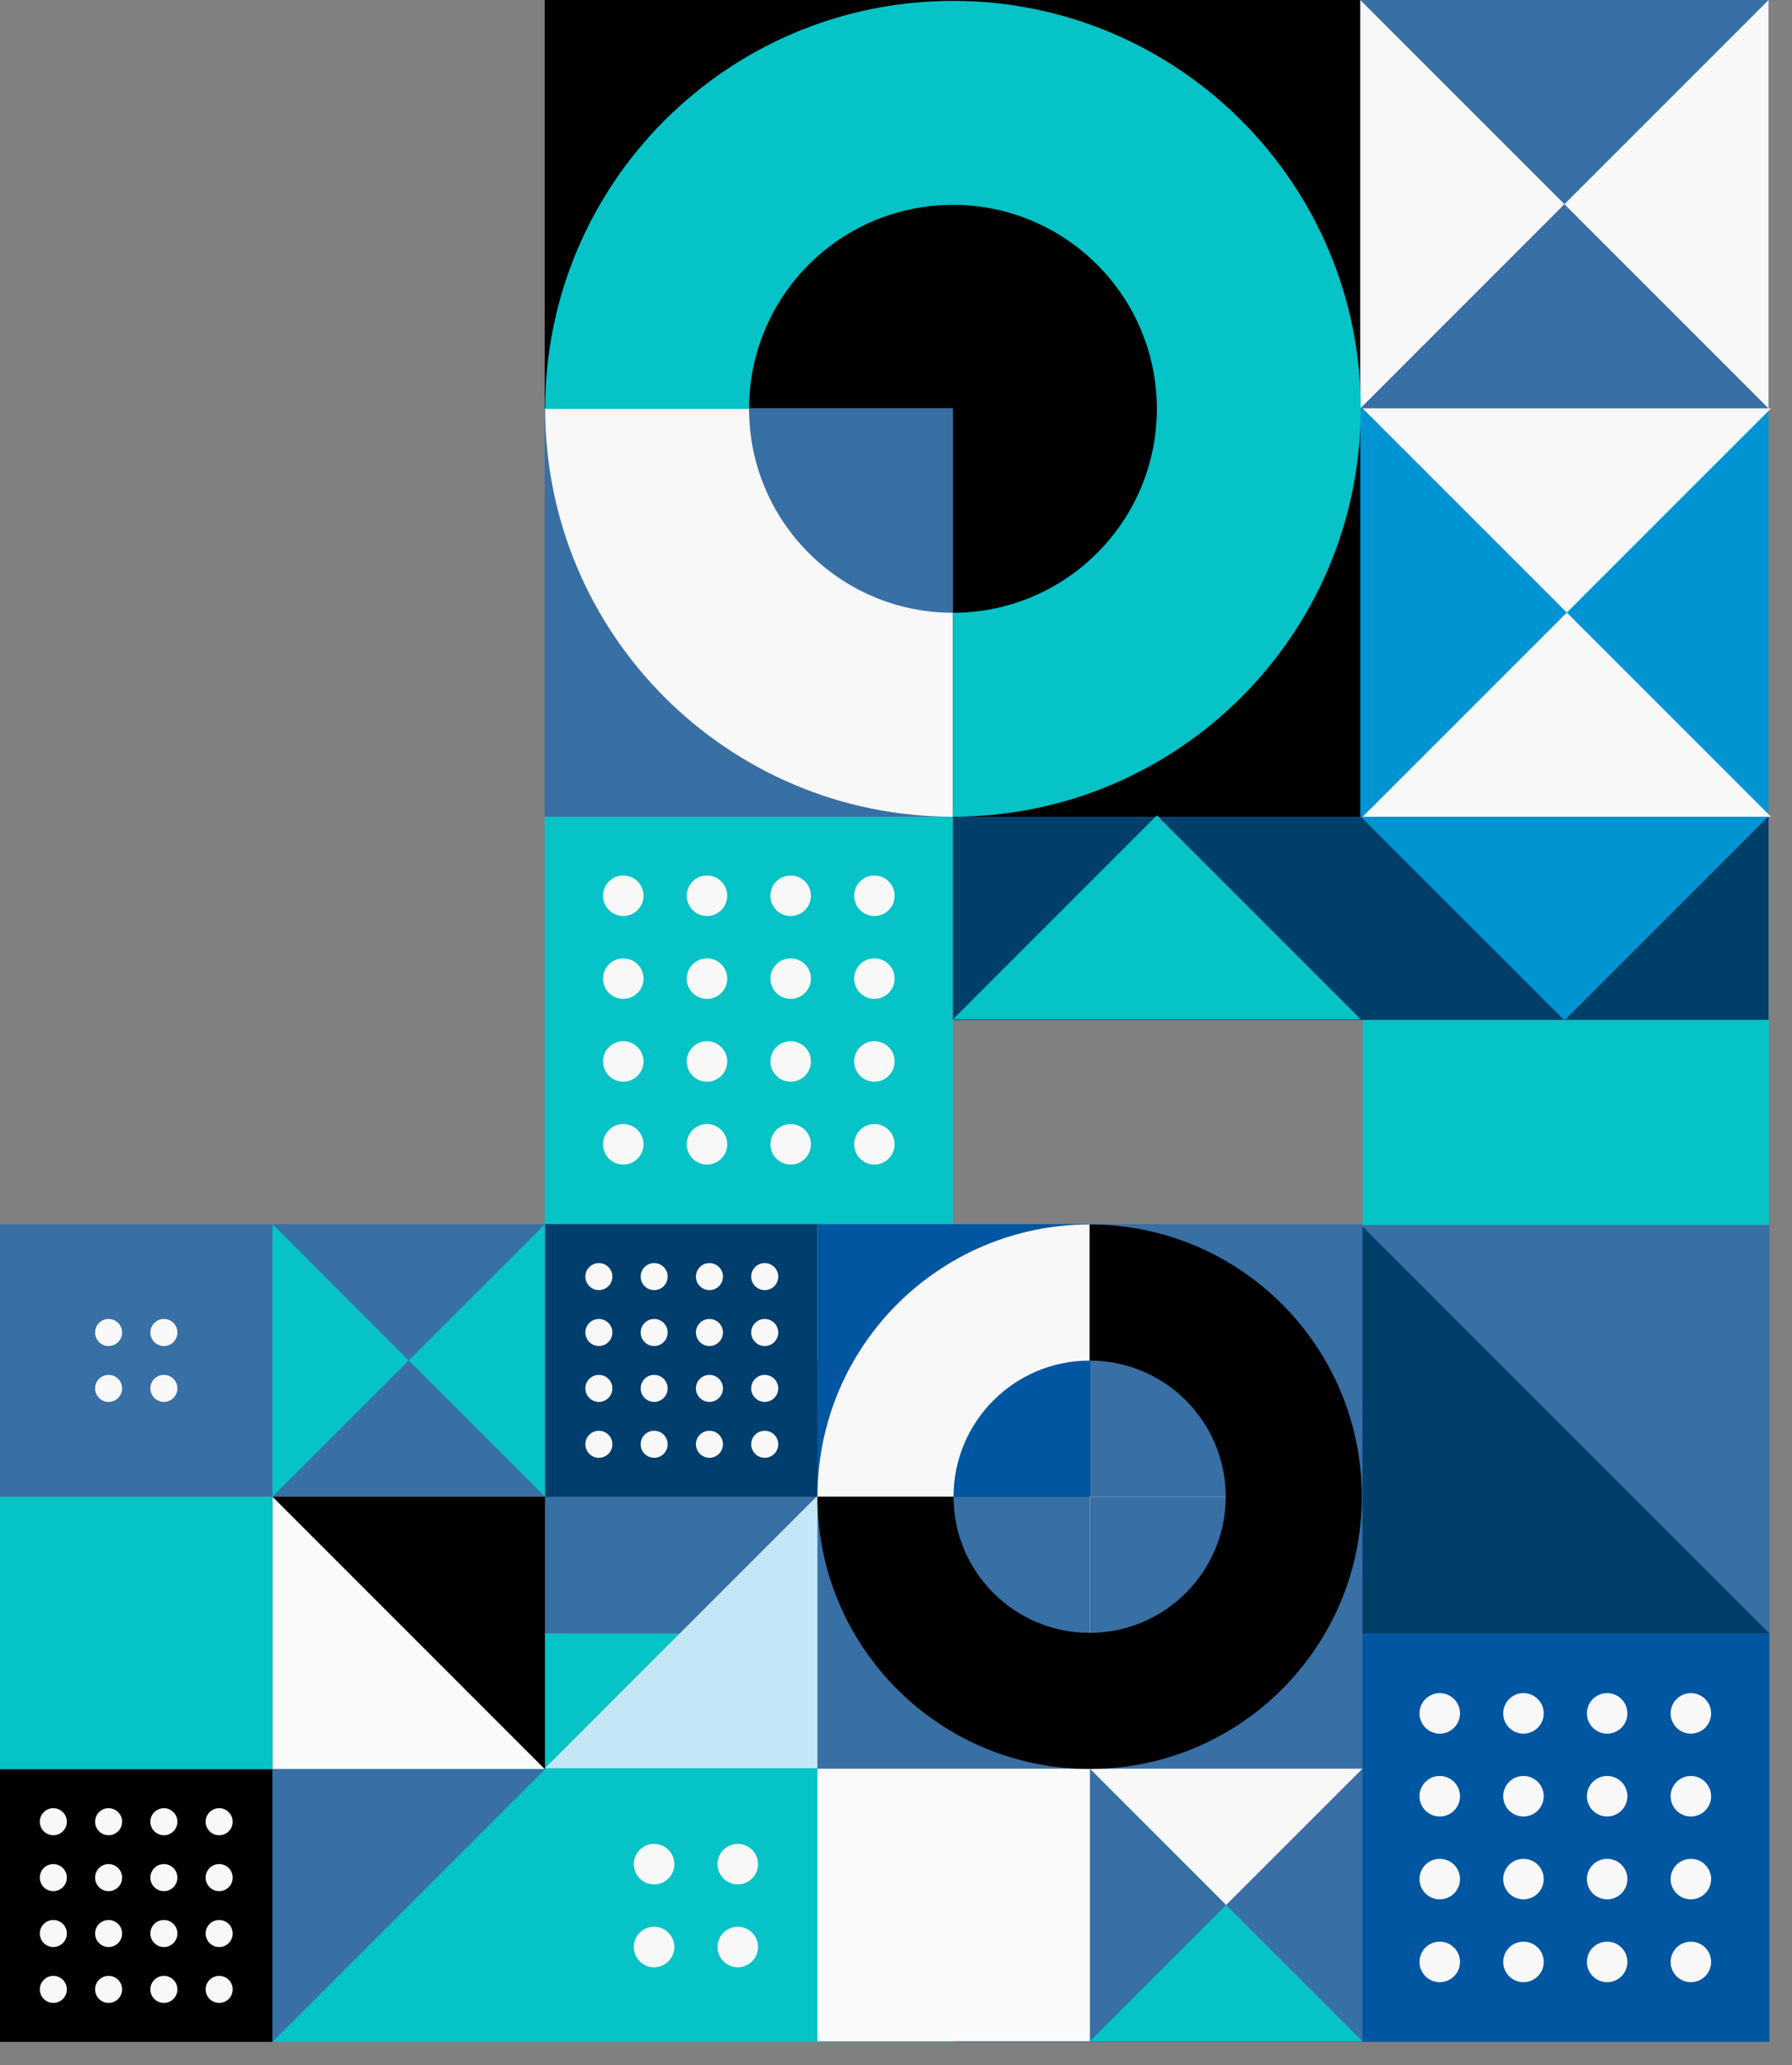 <?xml version="1.0" encoding="UTF-8" standalone="no"?><!DOCTYPE svg PUBLIC "-//W3C//DTD SVG 1.1//EN" "http://www.w3.org/Graphics/SVG/1.1/DTD/svg11.dtd"><svg width="100%" height="100%" viewBox="0 0 46 53" version="1.1" xmlns="http://www.w3.org/2000/svg" xmlns:xlink="http://www.w3.org/1999/xlink" xml:space="preserve" xmlns:serif="http://www.serif.com/" style="fill-rule:evenodd;clip-rule:evenodd;stroke-linejoin:round;stroke-miterlimit:2;"><rect x="0" y="0" width="46" height="53" fill="#808080" stroke="none"/><g><rect x="13.982" y="0" width="10.825" height="10.48"/><rect x="13.982" y="10.48" width="10.48" height="10.48" style="fill:#386fa4;"/><rect x="13.982" y="20.959" width="10.48" height="10.48" style="fill:#05c3c7;"/><circle cx="15.999" cy="22.987" r="0.52" style="fill:#f8f8f8;"/><circle cx="15.999" cy="25.113" r="0.52" style="fill:#f8f8f8;"/><circle cx="15.999" cy="27.239" r="0.52" style="fill:#f8f8f8;"/><circle cx="15.999" cy="29.365" r="0.52" style="fill:#f8f8f8;"/><circle cx="18.148" cy="22.987" r="0.52" style="fill:#f8f8f8;"/><circle cx="18.148" cy="25.113" r="0.52" style="fill:#f8f8f8;"/><circle cx="18.148" cy="27.239" r="0.52" style="fill:#f8f8f8;"/><circle cx="18.148" cy="29.365" r="0.52" style="fill:#f8f8f8;"/><circle cx="20.296" cy="22.987" r="0.52" style="fill:#f8f8f8;"/><circle cx="20.296" cy="25.113" r="0.52" style="fill:#f8f8f8;"/><circle cx="20.296" cy="27.239" r="0.52" style="fill:#f8f8f8;"/><circle cx="20.296" cy="29.365" r="0.52" style="fill:#f8f8f8;"/><circle cx="22.445" cy="22.987" r="0.52" style="fill:#f8f8f8;"/><circle cx="22.445" cy="25.113" r="0.52" style="fill:#f8f8f8;"/><circle cx="22.445" cy="27.239" r="0.52" style="fill:#f8f8f8;"/><circle cx="22.445" cy="29.365" r="0.52" style="fill:#f8f8f8;"/><rect x="13.982" y="31.439" width="10.48" height="10.48" style="fill:#386fa4;"/><rect x="13.982" y="41.918" width="10.48" height="10.48" style="fill:#06c3c7;"/><rect x="24.462" y="0" width="10.48" height="10.48"/><rect x="24.462" y="10.468" width="10.48" height="10.491"/><rect x="24.462" y="31.439" width="10.48" height="10.48" style="fill:#013f6b;"/><path d="M34.941,31.439l-10.479,10.479l10.479,0l0,-10.479Z" style="fill:#fafafa;"/><rect x="24.462" y="41.918" width="10.48" height="10.48" style="fill:#386fa4;"/><rect x="34.918" y="0" width="10.48" height="10.48" style="fill:#386fa4;"/><path d="M45.398,0l-5.24,5.24l5.24,5.24l0,-10.48Z" style="fill:#f8f8f8;"/><path d="M27.978,45.377l-6.994,-6.995l-6.995,6.995l13.989,-0Z" style="fill:#c3e7f7;"/><path d="M34.918,0l5.24,5.24l-5.24,5.24l0,-10.48Z" style="fill:#f8f8f8;"/><path d="M24.462,31.439l-5.24,5.24l-5.24,-5.24l10.48,-0Z" style="fill:#c3e7f7;"/><rect x="34.918" y="10.48" width="10.48" height="10.48" style="fill:#0094d2;"/><rect x="24.462" y="20.959" width="20.936" height="5.217" style="fill:#013f6b;"/><rect x="34.98" y="26.176" width="10.425" height="5.263" style="fill:#05c3c7;"/><rect x="34.941" y="31.439" width="10.48" height="10.48" style="fill:#386fa4;"/><rect x="34.941" y="41.918" width="10.48" height="10.48" style="fill:#0156a1;"/><path d="M13.994,10.491c-0,5.781 4.686,10.468 10.468,10.468l-0,-5.234c-2.891,0 -5.234,-2.343 -5.234,-5.234l-5.234,0Z" style="fill:#f8f8f8;"/><path d="M24.462,20.959c5.781,0 10.468,-4.687 10.468,-10.468c-0,-5.778 -4.691,-10.468 -10.468,-10.468c-5.782,-0 -10.468,4.687 -10.468,10.468l5.234,0c-0,-2.891 2.343,-5.234 5.234,-5.234c2.888,-0 5.234,2.345 5.234,5.234c-0,2.891 -2.344,5.234 -5.234,5.234l-0,5.234Z" style="fill:#05c3c7;"/><path d="M34.941,31.439l10.48,10.479l-10.48,0l0,-10.479Z" style="fill:#013f6b;"/><circle cx="36.958" cy="43.969" r="0.52" style="fill:#f8f8f8;"/><circle cx="36.958" cy="46.095" r="0.52" style="fill:#f8f8f8;"/><circle cx="36.958" cy="48.221" r="0.52" style="fill:#f8f8f8;"/><circle cx="36.958" cy="50.347" r="0.52" style="fill:#f8f8f8;"/><circle cx="39.107" cy="43.969" r="0.52" style="fill:#f8f8f8;"/><circle cx="39.107" cy="46.095" r="0.52" style="fill:#f8f8f8;"/><circle cx="16.79" cy="47.838" r="0.52" style="fill:#f8f8f8;"/><circle cx="39.107" cy="48.221" r="0.52" style="fill:#f8f8f8;"/><circle cx="16.79" cy="49.964" r="0.52" style="fill:#f8f8f8;"/><circle cx="39.107" cy="50.347" r="0.52" style="fill:#f8f8f8;"/><circle cx="41.255" cy="43.969" r="0.52" style="fill:#f8f8f8;"/><circle cx="41.255" cy="46.095" r="0.52" style="fill:#f8f8f8;"/><circle cx="18.939" cy="47.838" r="0.52" style="fill:#f8f8f8;"/><circle cx="41.255" cy="48.221" r="0.52" style="fill:#f8f8f8;"/><circle cx="18.939" cy="49.964" r="0.52" style="fill:#f8f8f8;"/><circle cx="41.255" cy="50.347" r="0.52" style="fill:#f8f8f8;"/><circle cx="43.404" cy="43.969" r="0.52" style="fill:#f8f8f8;"/><circle cx="43.404" cy="46.095" r="0.52" style="fill:#f8f8f8;"/><circle cx="43.404" cy="48.221" r="0.52" style="fill:#f8f8f8;"/><circle cx="43.404" cy="50.347" r="0.52" style="fill:#f8f8f8;"/><path d="M34.973,38.409l-0,-6.995l-6.995,0l0,6.995l6.995,-0Z" style="fill:#386fa4;"/><path d="M27.978,38.409l0,-6.995l-6.994,0l-0,6.995l6.994,-0Z" style="fill:#0156a1;"/><path d="M20.984,38.409l-0,-6.995l-6.995,0l0,6.995l6.995,-0Z" style="fill:#003e6d;"/><path d="M19.977,32.76c0,0.192 -0.155,0.347 -0.347,0.347c-0.191,0 -0.347,-0.155 -0.347,-0.347c0,-0.191 0.156,-0.347 0.347,-0.347c0.192,0 0.347,0.156 0.347,0.347Z" style="fill:#f8f8f8;"/><path d="M18.558,32.76c0,0.192 -0.155,0.347 -0.347,0.347c-0.191,0 -0.347,-0.155 -0.347,-0.347c0,-0.191 0.156,-0.347 0.347,-0.347c0.192,0 0.347,0.156 0.347,0.347Z" style="fill:#f8f8f8;"/><path d="M17.139,32.76c0,0.192 -0.155,0.347 -0.347,0.347c-0.192,0 -0.347,-0.155 -0.347,-0.347c-0,-0.191 0.155,-0.347 0.347,-0.347c0.192,0 0.347,0.156 0.347,0.347Z" style="fill:#f8f8f8;"/><path d="M15.72,32.76c-0,0.192 -0.156,0.347 -0.347,0.347c-0.192,0 -0.347,-0.155 -0.347,-0.347c-0,-0.191 0.155,-0.347 0.347,-0.347c0.191,0 0.347,0.156 0.347,0.347Z" style="fill:#f8f8f8;"/><path d="M19.977,34.194c0,0.192 -0.155,0.348 -0.347,0.348c-0.191,-0 -0.347,-0.156 -0.347,-0.348c0,-0.191 0.156,-0.347 0.347,-0.347c0.192,0 0.347,0.156 0.347,0.347Z" style="fill:#f8f8f8;"/><path d="M18.558,34.194c0,0.192 -0.155,0.348 -0.347,0.348c-0.191,-0 -0.347,-0.156 -0.347,-0.348c0,-0.191 0.156,-0.347 0.347,-0.347c0.192,0 0.347,0.156 0.347,0.347Z" style="fill:#f8f8f8;"/><path d="M17.139,34.194c0,0.192 -0.155,0.348 -0.347,0.348c-0.192,-0 -0.347,-0.156 -0.347,-0.348c-0,-0.191 0.155,-0.347 0.347,-0.347c0.192,0 0.347,0.156 0.347,0.347Z" style="fill:#f8f8f8;"/><path d="M15.72,34.194c-0,0.192 -0.156,0.348 -0.347,0.348c-0.192,-0 -0.347,-0.156 -0.347,-0.348c-0,-0.191 0.155,-0.347 0.347,-0.347c0.191,0 0.347,0.156 0.347,0.347Z" style="fill:#f8f8f8;"/><path d="M19.977,35.629c0,0.191 -0.155,0.347 -0.347,0.347c-0.191,-0 -0.347,-0.156 -0.347,-0.347c0,-0.192 0.156,-0.347 0.347,-0.347c0.192,-0 0.347,0.155 0.347,0.347Z" style="fill:#f8f8f8;"/><path d="M18.558,35.629c0,0.191 -0.155,0.347 -0.347,0.347c-0.191,-0 -0.347,-0.156 -0.347,-0.347c0,-0.192 0.156,-0.347 0.347,-0.347c0.192,-0 0.347,0.155 0.347,0.347Z" style="fill:#f8f8f8;"/><path d="M17.139,35.629c0,0.191 -0.155,0.347 -0.347,0.347c-0.192,-0 -0.347,-0.156 -0.347,-0.347c-0,-0.192 0.155,-0.347 0.347,-0.347c0.192,-0 0.347,0.155 0.347,0.347Z" style="fill:#f8f8f8;"/><path d="M15.72,35.629c-0,0.191 -0.156,0.347 -0.347,0.347c-0.192,-0 -0.347,-0.156 -0.347,-0.347c-0,-0.192 0.155,-0.347 0.347,-0.347c0.191,-0 0.347,0.155 0.347,0.347Z" style="fill:#f8f8f8;"/><path d="M19.977,37.063c0,0.191 -0.155,0.347 -0.347,0.347c-0.191,-0 -0.347,-0.156 -0.347,-0.347c0,-0.192 0.156,-0.347 0.347,-0.347c0.192,-0 0.347,0.155 0.347,0.347Z" style="fill:#f8f8f8;"/><path d="M18.558,37.063c0,0.191 -0.155,0.347 -0.347,0.347c-0.191,-0 -0.347,-0.156 -0.347,-0.347c0,-0.192 0.156,-0.347 0.347,-0.347c0.192,-0 0.347,0.155 0.347,0.347Z" style="fill:#f8f8f8;"/><path d="M17.139,37.063c0,0.191 -0.155,0.347 -0.347,0.347c-0.192,-0 -0.347,-0.156 -0.347,-0.347c-0,-0.192 0.155,-0.347 0.347,-0.347c0.192,-0 0.347,0.155 0.347,0.347Z" style="fill:#f8f8f8;"/><path d="M15.72,37.063c-0,0.191 -0.156,0.347 -0.347,0.347c-0.192,-0 -0.347,-0.156 -0.347,-0.347c-0,-0.192 0.155,-0.347 0.347,-0.347c0.191,-0 0.347,0.155 0.347,0.347Z" style="fill:#f8f8f8;"/><path d="M13.989,38.409l0,-6.995l-6.994,0l-0,6.995l6.994,-0Z" style="fill:#386fa4;"/><path d="M6.995,38.409l-0,-6.995l-6.995,0l-0,6.995l6.995,-0Z" style="fill:#386fa4;"/><path d="M34.973,45.403l-0,-6.994l-6.995,-0l0,6.994l6.995,0Z" style="fill:#386fa4;"/><path d="M27.978,45.403l0,-6.994l-6.994,-0l-0,6.994l6.994,0Z" style="fill:#386fa4;"/><path d="M13.989,45.403l0,-6.994l-6.994,-0l-0,6.994l6.994,0Z"/><path d="M13.989,45.403l-6.994,-6.994l-0,6.994l6.994,0Z" style="fill:#fafafa;"/><path d="M6.995,45.403l-0,-6.994l-6.995,-0l-0,6.994l6.995,0Z" style="fill:#05c3c7;"/><path d="M34.973,52.383l-0,-6.995l-6.995,0l0,6.995l6.995,-0Z" style="fill:#386fa4;"/><path d="M34.973,52.383l-3.498,-3.498l-3.497,3.498l6.995,-0Z" style="fill:#06c3c7;"/><path d="M34.93,26.16l-5.234,-5.234l-5.234,5.234l10.468,0Z" style="fill:#06c3c7;"/><path d="M45.392,20.951l-5.234,5.234l-5.234,-5.234l10.468,-0Z" style="fill:#0094d2;"/><path d="M6.995,38.409l3.497,-3.497l-3.497,-3.498l-0,6.995Z" style="fill:#05c3c7;"/><path d="M34.973,45.388l-3.498,3.497l-3.497,-3.497l6.995,0Z" style="fill:#f8f8f8;"/><path d="M13.989,38.409l-3.497,-3.497l3.497,-3.498l0,6.995Z" style="fill:#05c3c7;"/><path d="M27.978,52.383l0,-6.995l-6.994,0l-0,6.995l6.994,-0Z" style="fill:#fafafa;"/><path d="M13.989,52.398l0,-6.995l-6.994,0l-0,6.995l6.994,-0Z" style="fill:#06c3c7;"/><path d="M6.995,52.398l-0,-6.995l-6.995,0l-0,6.995l6.995,-0Z"/><path d="M27.971,31.422c-3.859,-0 -6.987,3.128 -6.987,6.987l3.493,-0c0,-1.93 1.564,-3.494 3.494,-3.494l-0,-3.493Z" style="fill:#f8f8f8;"/><path d="M20.984,38.409c-0,3.859 3.128,6.987 6.987,6.987c3.856,-0 6.986,-3.131 6.986,-6.987c0,-3.859 -3.128,-6.987 -6.986,-6.987l-0,3.493c1.929,0 3.493,1.564 3.493,3.494c-0,1.928 -1.565,3.493 -3.493,3.493c-1.93,0 -3.494,-1.564 -3.494,-3.493l-3.493,-0Z"/><path d="M13.989,45.403l-6.994,6.995l-0,-6.995l6.994,0Z" style="fill:#386fa4;"/><path d="M5.973,46.749c0,0.192 -0.155,0.347 -0.347,0.347c-0.192,0 -0.347,-0.155 -0.347,-0.347c-0,-0.191 0.155,-0.347 0.347,-0.347c0.192,0 0.347,0.156 0.347,0.347Z" style="fill:#f8f8f8;"/><path d="M4.554,46.749c-0,0.192 -0.156,0.347 -0.347,0.347c-0.192,0 -0.347,-0.155 -0.347,-0.347c-0,-0.191 0.155,-0.347 0.347,-0.347c0.191,0 0.347,0.156 0.347,0.347Z" style="fill:#f8f8f8;"/><path d="M3.135,46.749c-0,0.192 -0.156,0.347 -0.347,0.347c-0.192,0 -0.347,-0.155 -0.347,-0.347c-0,-0.191 0.155,-0.347 0.347,-0.347c0.191,0 0.347,0.156 0.347,0.347Z" style="fill:#f8f8f8;"/><path d="M1.716,46.749c-0,0.192 -0.156,0.347 -0.347,0.347c-0.192,0 -0.347,-0.155 -0.347,-0.347c-0,-0.191 0.155,-0.347 0.347,-0.347c0.191,0 0.347,0.156 0.347,0.347Z" style="fill:#f8f8f8;"/><path d="M5.973,48.184c0,0.191 -0.155,0.347 -0.347,0.347c-0.192,-0 -0.347,-0.156 -0.347,-0.347c-0,-0.192 0.155,-0.348 0.347,-0.348c0.192,0 0.347,0.156 0.347,0.348Z" style="fill:#f8f8f8;"/><path d="M4.554,48.184c-0,0.191 -0.156,0.347 -0.347,0.347c-0.192,-0 -0.347,-0.156 -0.347,-0.347c-0,-0.192 0.155,-0.348 0.347,-0.348c0.191,0 0.347,0.156 0.347,0.348Z" style="fill:#f8f8f8;"/><path d="M4.554,34.194c-0,0.192 -0.156,0.348 -0.347,0.348c-0.192,-0 -0.347,-0.156 -0.347,-0.348c-0,-0.191 0.155,-0.347 0.347,-0.347c0.191,0 0.347,0.156 0.347,0.347Z" style="fill:#f8f8f8;"/><path d="M3.135,48.184c-0,0.191 -0.156,0.347 -0.347,0.347c-0.192,-0 -0.347,-0.156 -0.347,-0.347c-0,-0.192 0.155,-0.348 0.347,-0.348c0.191,0 0.347,0.156 0.347,0.348Z" style="fill:#f8f8f8;"/><path d="M3.135,34.194c-0,0.192 -0.156,0.348 -0.347,0.348c-0.192,-0 -0.347,-0.156 -0.347,-0.348c-0,-0.191 0.155,-0.347 0.347,-0.347c0.191,0 0.347,0.156 0.347,0.347Z" style="fill:#f8f8f8;"/><path d="M1.716,48.184c-0,0.191 -0.156,0.347 -0.347,0.347c-0.192,-0 -0.347,-0.156 -0.347,-0.347c-0,-0.192 0.155,-0.348 0.347,-0.348c0.191,0 0.347,0.156 0.347,0.348Z" style="fill:#f8f8f8;"/><path d="M5.973,49.618c0,0.191 -0.155,0.347 -0.347,0.347c-0.192,-0 -0.347,-0.156 -0.347,-0.347c-0,-0.192 0.155,-0.347 0.347,-0.347c0.192,-0 0.347,0.155 0.347,0.347Z" style="fill:#f8f8f8;"/><path d="M4.554,49.618c-0,0.191 -0.156,0.347 -0.347,0.347c-0.192,-0 -0.347,-0.156 -0.347,-0.347c-0,-0.192 0.155,-0.347 0.347,-0.347c0.191,-0 0.347,0.155 0.347,0.347Z" style="fill:#f8f8f8;"/><path d="M4.554,35.629c-0,0.191 -0.156,0.347 -0.347,0.347c-0.192,-0 -0.347,-0.156 -0.347,-0.347c-0,-0.192 0.155,-0.347 0.347,-0.347c0.191,-0 0.347,0.155 0.347,0.347Z" style="fill:#f8f8f8;"/><path d="M3.135,49.618c-0,0.191 -0.156,0.347 -0.347,0.347c-0.192,-0 -0.347,-0.156 -0.347,-0.347c-0,-0.192 0.155,-0.347 0.347,-0.347c0.191,-0 0.347,0.155 0.347,0.347Z" style="fill:#f8f8f8;"/><path d="M3.135,35.629c-0,0.191 -0.156,0.347 -0.347,0.347c-0.192,-0 -0.347,-0.156 -0.347,-0.347c-0,-0.192 0.155,-0.347 0.347,-0.347c0.191,-0 0.347,0.155 0.347,0.347Z" style="fill:#f8f8f8;"/><path d="M1.716,49.618c-0,0.191 -0.156,0.347 -0.347,0.347c-0.192,-0 -0.347,-0.156 -0.347,-0.347c-0,-0.192 0.155,-0.347 0.347,-0.347c0.191,-0 0.347,0.155 0.347,0.347Z" style="fill:#f8f8f8;"/><path d="M5.973,51.052c0,0.191 -0.155,0.347 -0.347,0.347c-0.192,-0 -0.347,-0.156 -0.347,-0.347c-0,-0.192 0.155,-0.347 0.347,-0.347c0.192,-0 0.347,0.155 0.347,0.347Z" style="fill:#f8f8f8;"/><path d="M4.554,51.052c-0,0.191 -0.156,0.347 -0.347,0.347c-0.192,-0 -0.347,-0.156 -0.347,-0.347c-0,-0.192 0.155,-0.347 0.347,-0.347c0.191,-0 0.347,0.155 0.347,0.347Z" style="fill:#f8f8f8;"/><path d="M3.135,51.052c-0,0.191 -0.156,0.347 -0.347,0.347c-0.192,-0 -0.347,-0.156 -0.347,-0.347c-0,-0.192 0.155,-0.347 0.347,-0.347c0.191,-0 0.347,0.155 0.347,0.347Z" style="fill:#f8f8f8;"/><path d="M1.716,51.052c-0,0.191 -0.156,0.347 -0.347,0.347c-0.192,-0 -0.347,-0.156 -0.347,-0.347c-0,-0.192 0.155,-0.347 0.347,-0.347c0.191,-0 0.347,0.155 0.347,0.347Z" style="fill:#f8f8f8;"/><path d="M45.46,20.959l-5.24,-5.24l-5.24,5.24l10.48,0Z" style="fill:#f8f8f8;"/><path d="M45.46,10.48l-5.24,5.239l-5.24,-5.239l10.48,-0Z" style="fill:#f8f8f8;"/></g></svg>